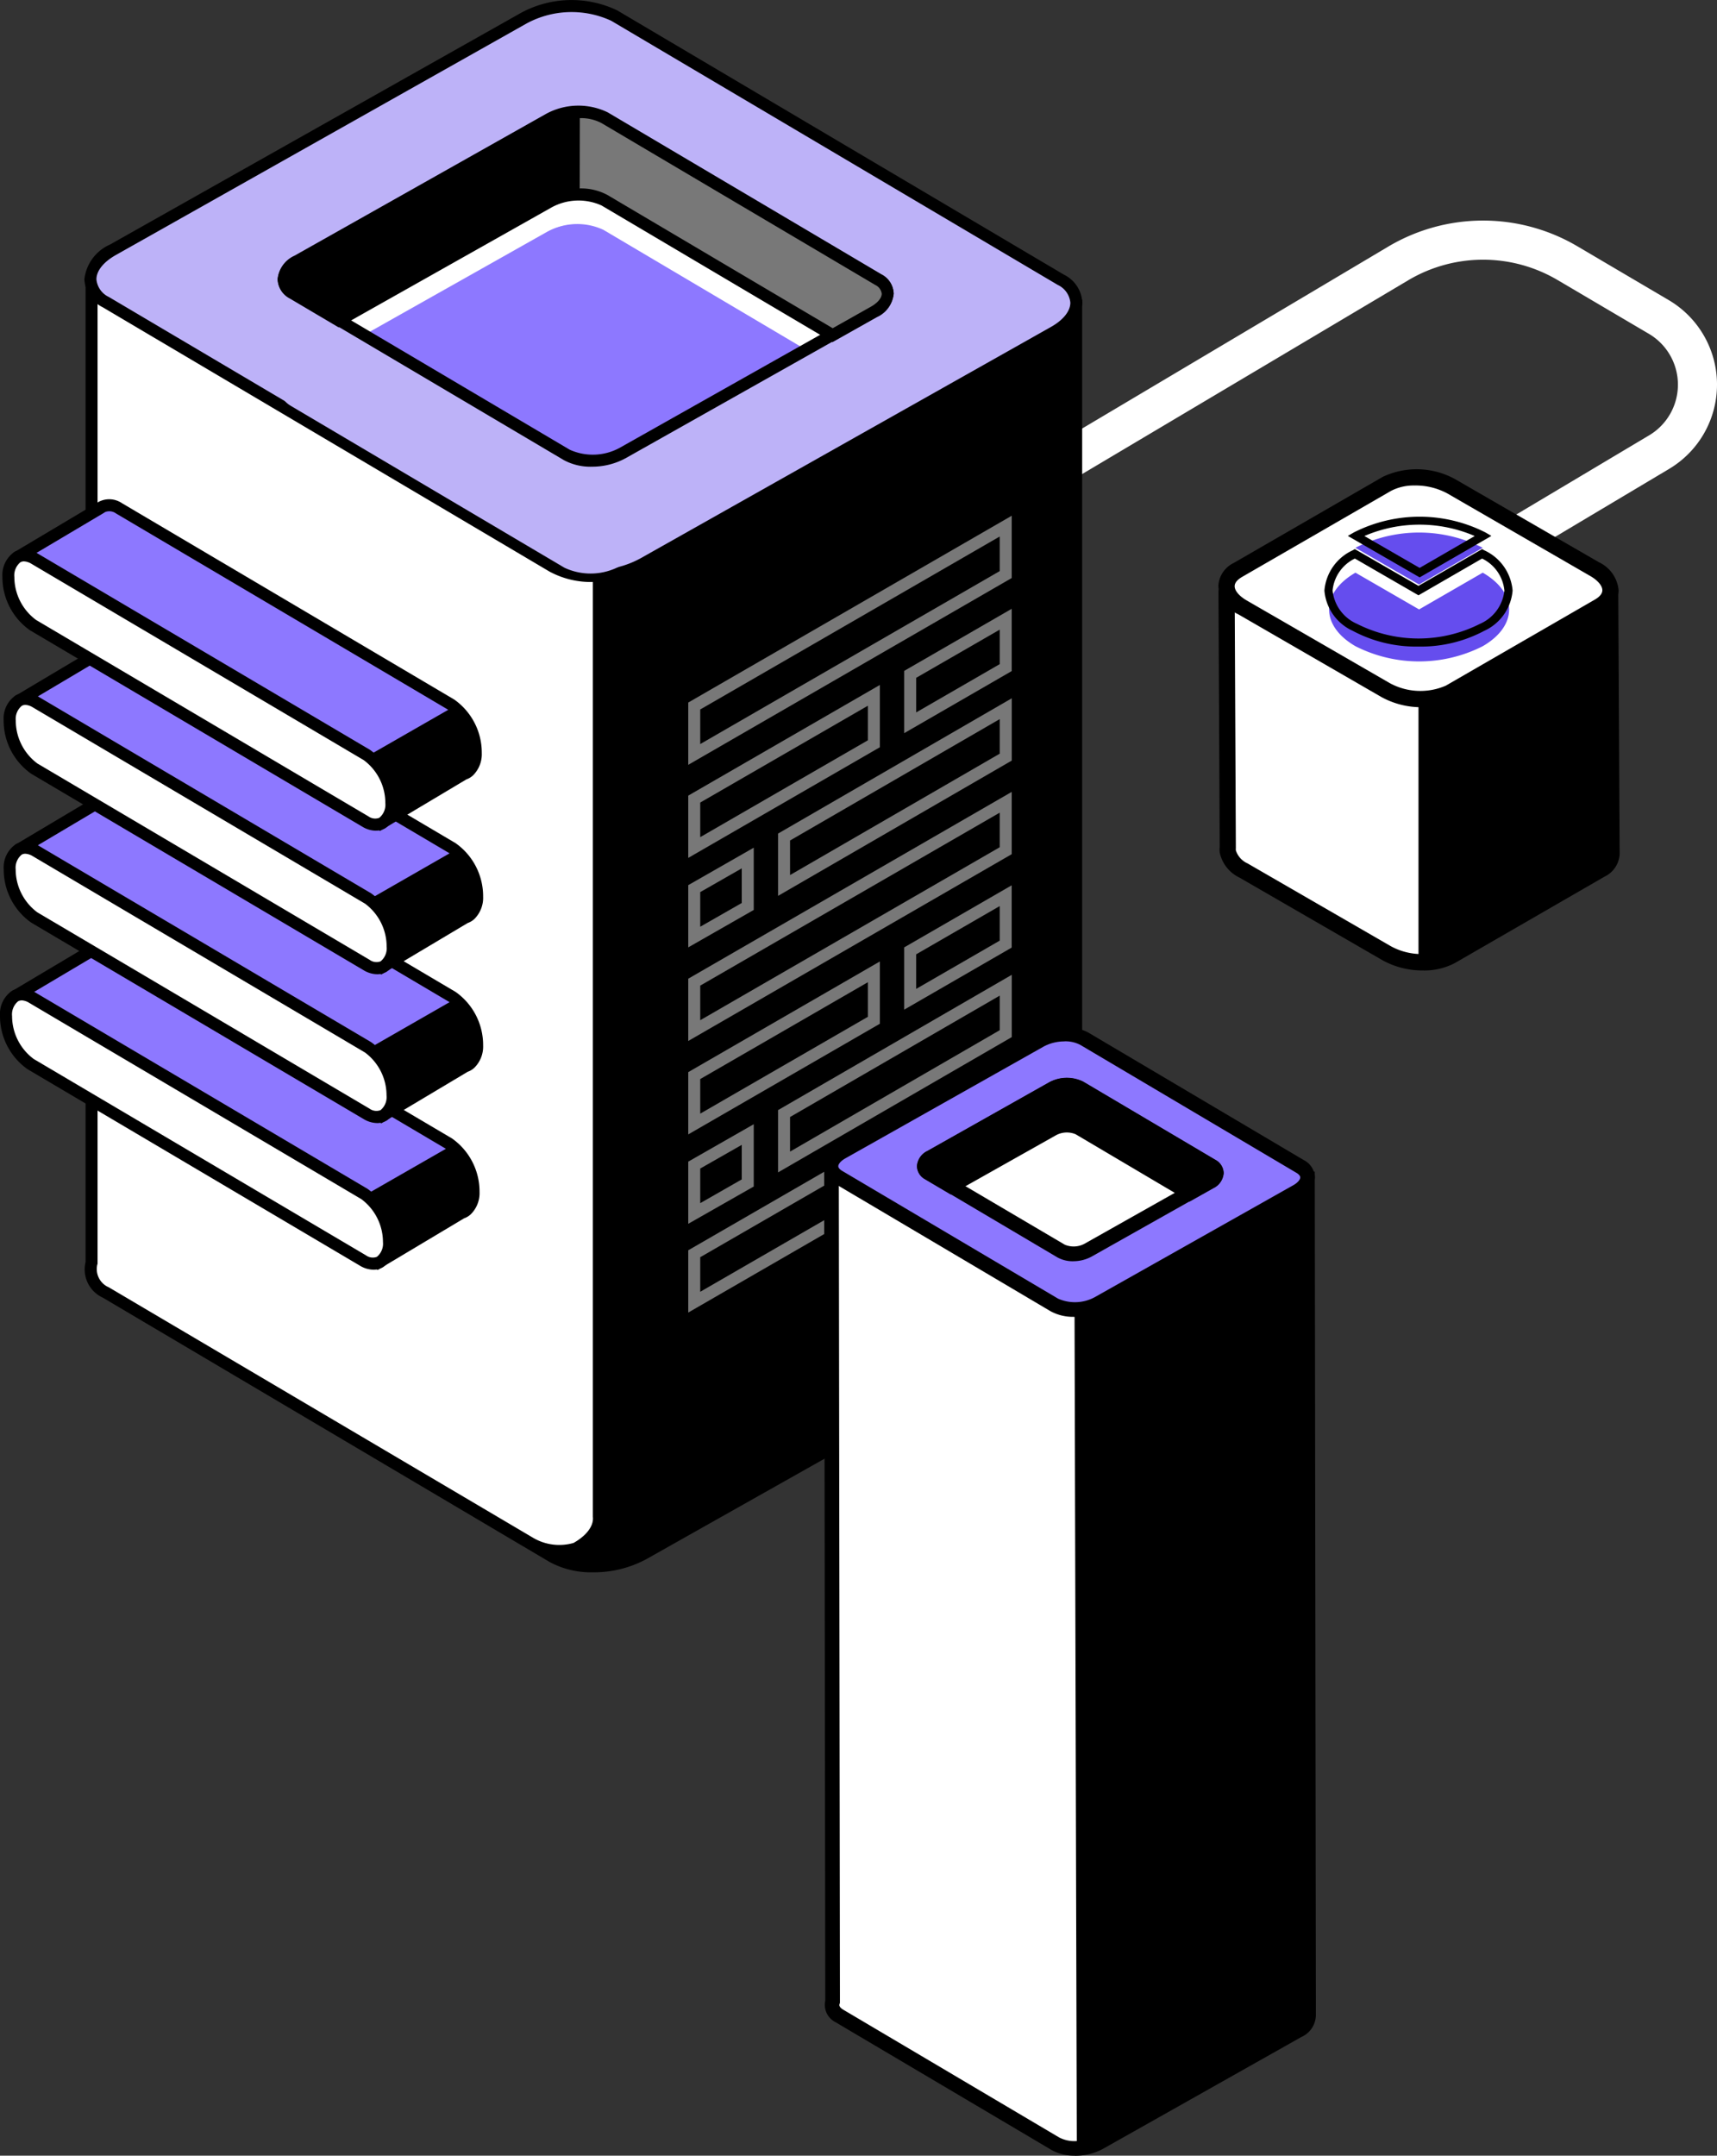 <svg id="Group_2590" data-name="Group 2590" xmlns="http://www.w3.org/2000/svg" xmlns:xlink="http://www.w3.org/1999/xlink" width="105.932" height="132.945" viewBox="0 0 105.932 132.945">
  <rect x="0" y="0" width="105.932" height="132.945" fill="#333333" stroke="none"/>
  <defs>
    <clipPath id="clip-path">
      <rect id="Rectangle_1393" data-name="Rectangle 1393" width="105.932" height="132.945" fill="none"/>
    </clipPath>
  </defs>
  <g id="Group_2589" data-name="Group 2589" clip-path="url(#clip-path)">
    <path id="Path_55581" data-name="Path 55581" d="M78.432,34.909,77.2,32.836l13.96-8.318a3.638,3.638,0,0,0-.017-6.261l-5.634-3.318a9.046,9.046,0,0,0-9.214.017L52.449,29.122l-1.233-2.075L75.06,12.881a11.462,11.462,0,0,1,11.673-.022l5.634,3.318a6.05,6.05,0,0,1,.025,10.412Z" transform="translate(10.585 2.33)" fill="#fff"/>
    <path id="Path_55582" data-name="Path 55582" d="M65.439,76.562V15.823l-60.745-1.2V74.858a1.54,1.54,0,0,0,.882,1.831l27.559,16.3a6.224,6.224,0,0,0,5.6-.173l25.324-14.27c.993-.56,1.459-1.3,1.377-1.981" transform="translate(0.956 3.023)" fill="#fff"/>
    <path id="Path_55583" data-name="Path 55583" d="M35.7,94.01a5.366,5.366,0,0,1-2.691-.641L5.451,77.071a1.913,1.913,0,0,1-1.063-2.2V14.313l61.485,1.211V76.606a2.516,2.516,0,0,1-1.565,2.323L38.983,93.2a6.835,6.835,0,0,1-3.282.811M5.127,15.067V74.981l-.018.056a1.224,1.224,0,0,0,.718,1.4L31.955,91.856a3.181,3.181,0,0,0,2.539.343c.812-.459,1.257-1.062,1.191-1.615l0-60.42Z" transform="translate(0.892 2.958)"/>
    <path id="Path_55584" data-name="Path 55584" d="M33.135,34.867,5.575,18.568c-1.426-.843-1.231-2.289.437-3.229L31.337,1.069A6.224,6.224,0,0,1,36.939.9L64.5,17.194c1.426.843,1.232,2.29-.437,3.23L38.738,34.693a6.227,6.227,0,0,1-5.6.174" transform="translate(0.955 0.064)" fill="#bdb2f8"/>
    <path id="Path_55585" data-name="Path 55585" d="M35.7,35.892a5.372,5.372,0,0,1-2.691-.642L5.45,18.952a2.023,2.023,0,0,1-1.135-1.736,2.665,2.665,0,0,1,1.578-2.133L31.218.812a6.542,6.542,0,0,1,5.973-.17L64.75,16.94a2.025,2.025,0,0,1,1.135,1.738,2.661,2.661,0,0,1-1.578,2.132L38.983,35.08a6.822,6.822,0,0,1-3.282.812m-2.314-1.279a5.828,5.828,0,0,0,5.233-.177l25.324-14.27c.758-.427,1.2-.973,1.2-1.5a1.345,1.345,0,0,0-.772-1.092L36.814,1.279a5.832,5.832,0,0,0-5.233.177L6.257,15.727c-.758.427-1.2.973-1.2,1.5a1.342,1.342,0,0,0,.773,1.092Z" transform="translate(0.892 0)"/>
    <path id="Path_55586" data-name="Path 55586" d="M31.972,26.875,15.088,16.89c-.874-.516-.754-1.4.267-1.978L30.87,6.169A3.816,3.816,0,0,1,34.3,6.062l16.884,9.985c.874.518.754,1.4-.267,1.979L35.4,26.769a3.816,3.816,0,0,1-3.433.106" transform="translate(2.997 1.179)" fill="#fff"/>
    <path id="Path_55587" data-name="Path 55587" d="M31.854,32.644,14.97,22.659c-.875-.516-.754-1.4.267-1.978l15.515-8.742a3.817,3.817,0,0,1,3.433-.107l16.884,9.985c.874.518.754,1.4-.268,1.979L35.287,32.538a3.816,3.816,0,0,1-3.433.106" transform="translate(2.973 2.371)" fill="#bdb2f8"/>
    <path id="Path_55588" data-name="Path 55588" d="M29.937,11.915,18.673,18.262l12.508,7.4a3.816,3.816,0,0,0,3.433-.106l11.264-6.347-12.508-7.4a3.813,3.813,0,0,0-3.433.106" transform="translate(3.859 2.366)" fill="#8d78ff"/>
    <path id="Path_55589" data-name="Path 55589" d="M33.569,27.668a3.445,3.445,0,0,1-1.723-.411L14.962,17.271a1.377,1.377,0,0,1-.766-1.187,1.768,1.768,0,0,1,1.041-1.431L30.752,5.91a4.164,4.164,0,0,1,3.8-.1l16.884,9.985a1.378,1.378,0,0,1,.766,1.189,1.769,1.769,0,0,1-1.04,1.43L35.649,27.153a4.324,4.324,0,0,1-2.08.514M32.84,6.138a3.629,3.629,0,0,0-1.726.416L15.6,15.3c-.414.233-.661.53-.664.794a.691.691,0,0,0,.4.544l16.884,9.984a3.464,3.464,0,0,0,3.063-.11L50.8,17.767c.413-.233.66-.53.664-.793a.694.694,0,0,0-.4-.544L34.177,6.443a2.691,2.691,0,0,0-1.337-.305" transform="translate(2.934 1.115)"/>
    <path id="Path_55590" data-name="Path 55590" d="M15.088,16.916,17.9,18.581,30.87,11.275a3.813,3.813,0,0,1,3.433-.106l14.069,8.32,2.548-1.436c1.021-.576,1.142-1.462.267-1.979L34.3,6.088a3.816,3.816,0,0,0-3.433.106L15.355,14.937c-1.021.577-1.14,1.462-.267,1.979" transform="translate(2.997 1.184)" fill="#787878"/>
    <path id="Path_55591" data-name="Path 55591" d="M48.43,19.979,34.178,11.551a3.463,3.463,0,0,0-3.064.11L17.962,19.072l-3-1.774a1.375,1.375,0,0,1-.766-1.189,1.771,1.771,0,0,1,1.04-1.431L30.753,5.936a4.165,4.165,0,0,1,3.8-.1l16.884,9.985a1.375,1.375,0,0,1,.766,1.19,1.769,1.769,0,0,1-1.04,1.43ZM32.833,10.5a3.44,3.44,0,0,1,1.722.411l13.885,8.21,2.361-1.33c.413-.233.661-.53.664-.794a.694.694,0,0,0-.4-.544L34.178,6.471a2.7,2.7,0,0,0-1.338-.306Z" transform="translate(2.934 1.121)"/>
    <path id="Path_55592" data-name="Path 55592" d="M35.189,41.721V37.88L55.146,26.359V30.2Zm.74-3.414v2.133L54.405,29.773V27.64Z" transform="translate(7.273 5.448)" fill="#787878"/>
    <path id="Path_55593" data-name="Path 55593" d="M46.23,38.786V34.945l6.634-3.83v3.841Zm.74-3.414v2.133l5.155-2.977V32.4Z" transform="translate(9.554 6.431)" fill="#787878"/>
    <path id="Path_55594" data-name="Path 55594" d="M35.189,45.674V41.833l11.822-6.825v3.841Zm.74-3.414v2.133l10.342-5.972V36.289Z" transform="translate(7.273 7.235)" fill="#787878"/>
    <path id="Path_55595" data-name="Path 55595" d="M39.781,47.875V44.033L54.2,35.689v3.842Zm.74-3.415v2.131l12.936-7.486V36.973Z" transform="translate(8.222 7.376)" fill="#787878"/>
    <path id="Path_55596" data-name="Path 55596" d="M35.189,49.473V45.635l4.041-2.31v3.84Zm.74-3.409V48.2l2.561-1.464V44.6Z" transform="translate(7.273 8.954)" fill="#787878"/>
    <path id="Path_55597" data-name="Path 55597" d="M35.189,55.835V51.994L55.146,40.473v3.841Zm.74-3.414v2.133L54.405,43.887V41.754Z" transform="translate(7.273 8.365)" fill="#787878"/>
    <path id="Path_55598" data-name="Path 55598" d="M46.229,52.919V49.078l6.634-3.83v3.841Zm.74-3.414v2.132l5.155-2.976V46.529Z" transform="translate(9.554 9.351)" fill="#787878"/>
    <path id="Path_55599" data-name="Path 55599" d="M35.189,59.806V55.965L47.011,49.14v3.841Zm.74-3.414v2.133l10.342-5.972V50.42Z" transform="translate(7.273 10.156)" fill="#787878"/>
    <path id="Path_55600" data-name="Path 55600" d="M39.781,62.008V58.166L54.2,49.822v3.842Zm.74-3.415v2.132l12.936-7.487V51.106Z" transform="translate(8.222 10.297)" fill="#787878"/>
    <path id="Path_55601" data-name="Path 55601" d="M35.189,63.6V59.766l4.041-2.308V61.3Zm.74-3.409v2.135l2.561-1.464V58.732Z" transform="translate(7.273 11.875)" fill="#787878"/>
    <path id="Path_55602" data-name="Path 55602" d="M35.189,69.716V65.875L55.146,54.354v3.841Zm.74-3.414v2.132L54.405,57.768V55.635Z" transform="translate(7.273 11.233)" fill="#787878"/>
    <path id="Path_55603" data-name="Path 55603" d="M29.05,63.529a3.655,3.655,0,0,0-1.514-2.973L7.029,48.446a1.024,1.024,0,0,0-1.023-.1.727.727,0,0,0-.121.072l-5.1,3.032L23.154,67.9l5.161-3.079a.821.821,0,0,0,.316-.183,1.493,1.493,0,0,0,.419-1.113" transform="translate(0.163 9.973)" fill="#8d78ff"/>
    <path id="Path_55604" data-name="Path 55604" d="M23.2,68.413.629,51.815a.367.367,0,0,1,.03-.612l5.1-3.035A.818.818,0,0,1,5.88,48.1a1.4,1.4,0,0,1,1.4.1L27.787,60.3a4.012,4.012,0,0,1,1.7,3.3,1.839,1.839,0,0,1-.543,1.38,1.166,1.166,0,0,1-.409.246ZM1.519,51.552,20.733,64.769l6.678-3.83-20.5-12.11a.7.7,0,0,0-.664-.087l-.1.063Z" transform="translate(0.099 9.91)"/>
    <path id="Path_55605" data-name="Path 55605" d="M22.328,67.233l-20.5-12.11A3.659,3.659,0,0,1,.307,52.149c.025-1.133.745-1.639,1.606-1.129L22.419,63.13A3.655,3.655,0,0,1,23.934,66.1c-.025,1.133-.745,1.639-1.606,1.129" transform="translate(0.063 10.503)" fill="#fff"/>
    <path id="Path_55606" data-name="Path 55606" d="M23.034,67.866a1.648,1.648,0,0,1-.833-.251L1.7,55.5A4.009,4.009,0,0,1,0,52.2a1.725,1.725,0,0,1,.752-1.541,1.386,1.386,0,0,1,1.412.1L22.67,62.876a4.007,4.007,0,0,1,1.7,3.3,1.72,1.72,0,0,1-.753,1.542,1.184,1.184,0,0,1-.579.15m-21.7-16.61a.445.445,0,0,0-.22.054,1.046,1.046,0,0,0-.373.911,3.306,3.306,0,0,0,1.333,2.646l20.5,12.11a.713.713,0,0,0,.676.092,1.047,1.047,0,0,0,.373-.911,3.306,3.306,0,0,0-1.333-2.646L1.787,51.4a.952.952,0,0,0-.455-.146" transform="translate(0 10.44)"/>
    <path id="Path_55607" data-name="Path 55607" d="M29.239,56.036a3.655,3.655,0,0,0-1.514-2.973L7.218,40.953a1.022,1.022,0,0,0-1.022-.1.691.691,0,0,0-.122.072l-5.1,3.032L23.344,60.412l5.16-3.079a.821.821,0,0,0,.316-.183,1.493,1.493,0,0,0,.419-1.113" transform="translate(0.202 8.424)" fill="#8d78ff"/>
    <path id="Path_55608" data-name="Path 55608" d="M23.386,60.919.818,44.321a.367.367,0,0,1,.03-.612l5.1-3.035a.818.818,0,0,1,.121-.072,1.4,1.4,0,0,1,1.4.1l20.5,12.11a4.009,4.009,0,0,1,1.7,3.3,1.839,1.839,0,0,1-.543,1.38,1.166,1.166,0,0,1-.409.246ZM1.708,44.058,20.922,57.275l6.678-3.83-20.5-12.11a.7.7,0,0,0-.664-.087l-.1.063Z" transform="translate(0.138 8.361)"/>
    <path id="Path_55609" data-name="Path 55609" d="M22.516,59.74,2.011,47.63A3.659,3.659,0,0,1,.5,44.656c.025-1.133.745-1.639,1.606-1.129l20.5,12.11a3.653,3.653,0,0,1,1.516,2.973c-.025,1.133-.745,1.639-1.606,1.129" transform="translate(0.102 8.955)" fill="#fff"/>
    <path id="Path_55610" data-name="Path 55610" d="M23.223,60.371a1.65,1.65,0,0,1-.833-.25l-20.5-12.11a4.009,4.009,0,0,1-1.7-3.3A1.723,1.723,0,0,1,.942,43.17a1.384,1.384,0,0,1,1.411.1L22.859,55.382a4.007,4.007,0,0,1,1.7,3.3,1.72,1.72,0,0,1-.753,1.542,1.182,1.182,0,0,1-.579.148M1.521,43.762a.449.449,0,0,0-.22.054,1.046,1.046,0,0,0-.373.911,3.306,3.306,0,0,0,1.333,2.646l20.5,12.11a.714.714,0,0,0,.676.092,1.041,1.041,0,0,0,.372-.911,3.3,3.3,0,0,0-1.332-2.646L1.976,43.908a.952.952,0,0,0-.455-.146" transform="translate(0.039 8.891)"/>
    <path id="Path_55611" data-name="Path 55611" d="M29.239,48.429a3.651,3.651,0,0,0-1.514-2.972L7.218,33.346a1.022,1.022,0,0,0-1.022-.1.69.69,0,0,0-.122.072l-5.1,3.032L23.344,52.8l5.16-3.079a.821.821,0,0,0,.316-.183,1.491,1.491,0,0,0,.419-1.113" transform="translate(0.202 6.852)" fill="#8d78ff"/>
    <path id="Path_55612" data-name="Path 55612" d="M23.386,53.312.818,36.714a.367.367,0,0,1,.03-.612l5.1-3.035A.818.818,0,0,1,6.069,33a1.4,1.4,0,0,1,1.4.1l20.5,12.11a4.009,4.009,0,0,1,1.7,3.3,1.839,1.839,0,0,1-.543,1.38,1.166,1.166,0,0,1-.409.246ZM1.708,36.451,20.922,49.668l6.678-3.83-20.5-12.11a.7.7,0,0,0-.664-.087l-.1.063Z" transform="translate(0.138 6.789)"/>
    <path id="Path_55613" data-name="Path 55613" d="M22.516,52.132l-20.5-12.11A3.659,3.659,0,0,1,.5,37.048C.52,35.915,1.24,35.41,2.1,35.919l20.5,12.11A3.653,3.653,0,0,1,24.122,51c-.025,1.133-.745,1.639-1.606,1.129" transform="translate(0.102 7.382)" fill="#fff"/>
    <path id="Path_55614" data-name="Path 55614" d="M23.223,52.765a1.652,1.652,0,0,1-.833-.251L1.886,40.4a4.009,4.009,0,0,1-1.7-3.3,1.723,1.723,0,0,1,.753-1.541,1.384,1.384,0,0,1,1.411.1L22.859,47.775a4.008,4.008,0,0,1,1.7,3.3,1.719,1.719,0,0,1-.753,1.541,1.184,1.184,0,0,1-.579.15m-21.7-16.61a.449.449,0,0,0-.22.054,1.046,1.046,0,0,0-.373.911,3.306,3.306,0,0,0,1.333,2.646l20.5,12.11a.714.714,0,0,0,.676.092,1.041,1.041,0,0,0,.372-.911,3.3,3.3,0,0,0-1.332-2.646L1.976,36.3a.953.953,0,0,0-.455-.146" transform="translate(0.039 7.319)"/>
    <path id="Path_55615" data-name="Path 55615" d="M29.172,41.093a3.655,3.655,0,0,0-1.514-2.973L7.152,26.01a1.024,1.024,0,0,0-1.023-.1.691.691,0,0,0-.122.072l-5.1,3.032L23.276,45.469l5.162-3.079a.826.826,0,0,0,.315-.183,1.488,1.488,0,0,0,.419-1.113" transform="translate(0.188 5.336)" fill="#8d78ff"/>
    <path id="Path_55616" data-name="Path 55616" d="M23.318,45.975.75,29.378a.367.367,0,0,1,.03-.612l5.1-3.035A.818.818,0,0,1,6,25.659a1.4,1.4,0,0,1,1.4.1l20.5,12.11a4.009,4.009,0,0,1,1.7,3.3,1.841,1.841,0,0,1-.543,1.38,1.166,1.166,0,0,1-.409.246ZM1.64,29.115,20.854,42.332l6.678-3.83-20.5-12.11a.7.7,0,0,0-.664-.087l-.1.063Z" transform="translate(0.124 5.273)"/>
    <path id="Path_55617" data-name="Path 55617" d="M22.449,44.8l-20.5-12.11A3.659,3.659,0,0,1,.428,29.712c.025-1.133.745-1.639,1.606-1.129L22.54,40.693a3.655,3.655,0,0,1,1.514,2.973c-.025,1.133-.745,1.639-1.606,1.129" transform="translate(0.088 5.866)" fill="#fff"/>
    <path id="Path_55618" data-name="Path 55618" d="M23.155,45.428a1.645,1.645,0,0,1-.831-.25l-20.5-12.11a4.009,4.009,0,0,1-1.7-3.3,1.723,1.723,0,0,1,.752-1.541,1.386,1.386,0,0,1,1.412.1l20.506,12.11a4.01,4.01,0,0,1,1.7,3.3,1.723,1.723,0,0,1-.753,1.542,1.184,1.184,0,0,1-.58.148M1.454,28.819a.445.445,0,0,0-.22.054,1.046,1.046,0,0,0-.373.911A3.306,3.306,0,0,0,2.2,32.431l20.5,12.11a.713.713,0,0,0,.676.092,1.049,1.049,0,0,0,.373-.911,3.3,3.3,0,0,0-1.333-2.646L1.909,28.965a.952.952,0,0,0-.455-.146" transform="translate(0.025 5.803)"/>
    <path id="Path_55619" data-name="Path 55619" d="M71.946,111.919l-.07-51.569L42.512,59.77l.07,51.325a.745.745,0,0,0,.426.886l13.323,7.878a3.006,3.006,0,0,0,2.708-.084l12.243-6.9c.479-.27.7-.627.665-.958" transform="translate(8.786 12.353)" fill="#fff"/>
    <path id="Path_55620" data-name="Path 55620" d="M57.619,120.671a2.877,2.877,0,0,1-1.441-.344l-13.322-7.878a1.2,1.2,0,0,1-.649-1.337l-.07-51.725,30.269.6.07,51.991a1.5,1.5,0,0,1-.9,1.377l-12.243,6.9a3.592,3.592,0,0,1-1.72.422M43.043,60.311l.069,50.934-.022.069c-.016.046-.06.187.227.355l13.322,7.88a2.048,2.048,0,0,0,1.086.221l-.152-55.8Z" transform="translate(8.709 12.274)"/>
    <path id="Path_55621" data-name="Path 55621" d="M56.267,69.555,42.945,61.677c-.69-.408-.6-1.108.21-1.561l12.242-6.9a3.012,3.012,0,0,1,2.709-.083l13.322,7.878c.69.408.6,1.107-.21,1.561l-12.242,6.9a3.008,3.008,0,0,1-2.709.084" transform="translate(8.78 10.923)" fill="#8d78ff"/>
    <path id="Path_55622" data-name="Path 55622" d="M57.554,70.367a2.883,2.883,0,0,1-1.441-.345L42.792,62.144a1.242,1.242,0,0,1-.683-1.079,1.549,1.549,0,0,1,.9-1.267l12.243-6.9a3.461,3.461,0,0,1,3.16-.08L71.735,60.7a1.241,1.241,0,0,1,.684,1.079,1.549,1.549,0,0,1-.9,1.267l-12.242,6.9a3.571,3.571,0,0,1-1.721.425m-.576-16.989a2.693,2.693,0,0,0-1.281.31l-12.243,6.9c-.323.181-.439.375-.44.486,0,.132.167.246.239.288l13.322,7.88a2.568,2.568,0,0,0,2.256-.088l12.242-6.9c.325-.181.44-.375.442-.486,0-.132-.167-.246-.239-.288L57.954,53.6a1.964,1.964,0,0,0-.975-.223" transform="translate(8.703 10.845)"/>
    <path id="Path_55623" data-name="Path 55623" d="M55.7,65.692l-8.162-4.827c-.422-.25-.364-.678.129-.957l7.5-4.226a1.842,1.842,0,0,1,1.659-.052l8.162,4.828c.422.25.364.678-.129.956l-7.5,4.226a1.842,1.842,0,0,1-1.659.052" transform="translate(9.767 11.461)" fill="#fff"/>
    <path id="Path_55624" data-name="Path 55624" d="M56.525,66.4a1.947,1.947,0,0,1-.974-.236l-8.162-4.827a.944.944,0,0,1-.5-.815,1.118,1.118,0,0,1,.642-.928l7.5-4.226a2.284,2.284,0,0,1,2.112-.047L65.3,60.145a.942.942,0,0,1,.5.816,1.121,1.121,0,0,1-.642.927l-7.5,4.225a2.348,2.348,0,0,1-1.138.285m-.513-1.017a1.412,1.412,0,0,0,1.205-.056l7.5-4.227a.4.4,0,0,0,.182-.159L56.678,56.1a1.4,1.4,0,0,0-1.207.057l-7.5,4.225a.435.435,0,0,0-.183.159Z" transform="translate(9.69 11.384)"/>
    <path id="Path_55625" data-name="Path 55625" d="M47.542,60.877l1.361.8,6.267-3.532a1.845,1.845,0,0,1,1.66-.052l6.8,4.022,1.231-.694c.495-.278.553-.706.13-.956l-8.162-4.827a1.845,1.845,0,0,0-1.66.051l-7.5,4.226c-.494.279-.551.707-.129.957" transform="translate(9.767 11.464)"/>
    <path id="Path_55626" data-name="Path 55626" d="M63.7,62.72l-7.026-4.153a1.4,1.4,0,0,0-1.207.057l-6.5,3.659-1.586-.938a.939.939,0,0,1-.5-.812,1.118,1.118,0,0,1,.641-.928l7.5-4.227a2.284,2.284,0,0,1,2.112-.047L65.3,60.157a.944.944,0,0,1,.506.816,1.118,1.118,0,0,1-.642.926ZM56.167,57.55a1.939,1.939,0,0,1,.973.237l6.576,3.89,1-.567a.41.41,0,0,0,.183-.159l-8.225-4.839a1.4,1.4,0,0,0-1.207.056l-7.5,4.226a.435.435,0,0,0-.183.159l.063.014,1.135.672,6.041-3.405a2.369,2.369,0,0,1,1.139-.284" transform="translate(9.69 11.386)"/>
    <path id="Path_55627" data-name="Path 55627" d="M86.46,46.309h0L86.376,30H62.712l.075,16.09a.935.935,0,0,0,0,.217,1.735,1.735,0,0,0,.967,1.178l8.828,5.1a4.429,4.429,0,0,0,3.983.165l9.214-5.32a1.139,1.139,0,0,0,.681-1.121" transform="translate(12.961 6.201)" fill="#fff"/>
    <path id="Path_55628" data-name="Path 55628" d="M74.918,53.737a5.1,5.1,0,0,1-2.5-.631l-8.828-5.1a2.212,2.212,0,0,1-1.214-1.549,1.352,1.352,0,0,1,0-.335l-.076-15.7a.834.834,0,0,1,.833-.837h23a.833.833,0,0,1,.833.829l.083,15.951a1.635,1.635,0,0,1-.932,1.587L76.9,53.271a4.031,4.031,0,0,1-1.986.466M63.3,30.591l.072,15.585a1.071,1.071,0,0,0,0,.157,1.328,1.328,0,0,0,.72.8l8.828,5.1a3.943,3.943,0,0,0,3.48.165l9.214-5.32c.218-.127.471-.335.433-.62l0-.062-.082-15.807Z" transform="translate(12.875 6.114)"/>
    <path id="Path_55629" data-name="Path 55629" d="M85.71,32.354,76.5,37.673a4.423,4.423,0,0,1-3.982-.164l-8.829-5.1c-1.179-.681-1.307-1.71-.286-2.3l9.213-5.319a4.429,4.429,0,0,1,3.983.165l8.829,5.1c1.179.681,1.307,1.71.286,2.3" transform="translate(12.96 5.042)" fill="#fff"/>
    <path id="Path_55630" data-name="Path 55630" d="M74.848,38.661a5.107,5.107,0,0,1-2.5-.631l-8.828-5.1A2.121,2.121,0,0,1,62.293,31.2a1.664,1.664,0,0,1,.941-1.432l9.213-5.32a4.906,4.906,0,0,1,4.485.165l8.829,5.1a2.124,2.124,0,0,1,1.227,1.736,1.666,1.666,0,0,1-.941,1.434L76.835,38.2a4.031,4.031,0,0,1-1.986.466m-.425-13.678a3.035,3.035,0,0,0-1.473.329l-9.214,5.32c-.164.1-.438.293-.438.562s.272.6.724.866l8.829,5.1a3.938,3.938,0,0,0,3.48.164l9.213-5.319c.164-.1.439-.293.439-.564s-.272-.6-.724-.865l-8.83-5.1a4.143,4.143,0,0,0-2.005-.495" transform="translate(12.874 4.955)"/>
    <path id="Path_55631" data-name="Path 55631" d="M69.582,29.269c-2.168,1.253-2.168,3.282,0,4.535a8.683,8.683,0,0,0,7.853,0c2.17-1.253,2.17-3.282,0-4.535l-3.927,2.267Z" transform="translate(14.044 6.049)" fill="#654dee"/>
    <path id="Path_55632" data-name="Path 55632" d="M73.52,34.075a8.286,8.286,0,0,1-4.053-.968,3,3,0,0,1-1.751-2.486,3,3,0,0,1,1.751-2.485l.125-.072,3.928,2.267,3.927-2.267.126.072a3,3,0,0,1,1.753,2.485,3,3,0,0,1-1.753,2.486,8.291,8.291,0,0,1-4.052.968m-3.925-5.428a2.447,2.447,0,0,0-1.376,1.974,2.524,2.524,0,0,0,1.5,2.05,8.416,8.416,0,0,0,7.6,0,2.525,2.525,0,0,0,1.5-2.05,2.451,2.451,0,0,0-1.377-1.974L73.52,30.914Z" transform="translate(13.995 5.8)"/>
    <path id="Path_55633" data-name="Path 55633" d="M69.3,28.158l3.927,2.267,3.927-2.267a8.676,8.676,0,0,0-7.853,0" transform="translate(14.323 5.625)" fill="#654dee"/>
    <path id="Path_55634" data-name="Path 55634" d="M73.344,30.151l-4.431-2.558.378-.218a8.976,8.976,0,0,1,8.105,0l.376.218ZM69.937,27.6l3.406,1.966,3.4-1.966a8.617,8.617,0,0,0-6.81,0" transform="translate(14.242 5.458)"/>
    <path id="Path_55635" data-name="Path 55635" d="M72.526,36.79V53.03l2.322-.763,9.766-5.658-.386-16.037L73.675,36.794Z" transform="translate(14.989 6.319)"/>
  </g>
</svg>

